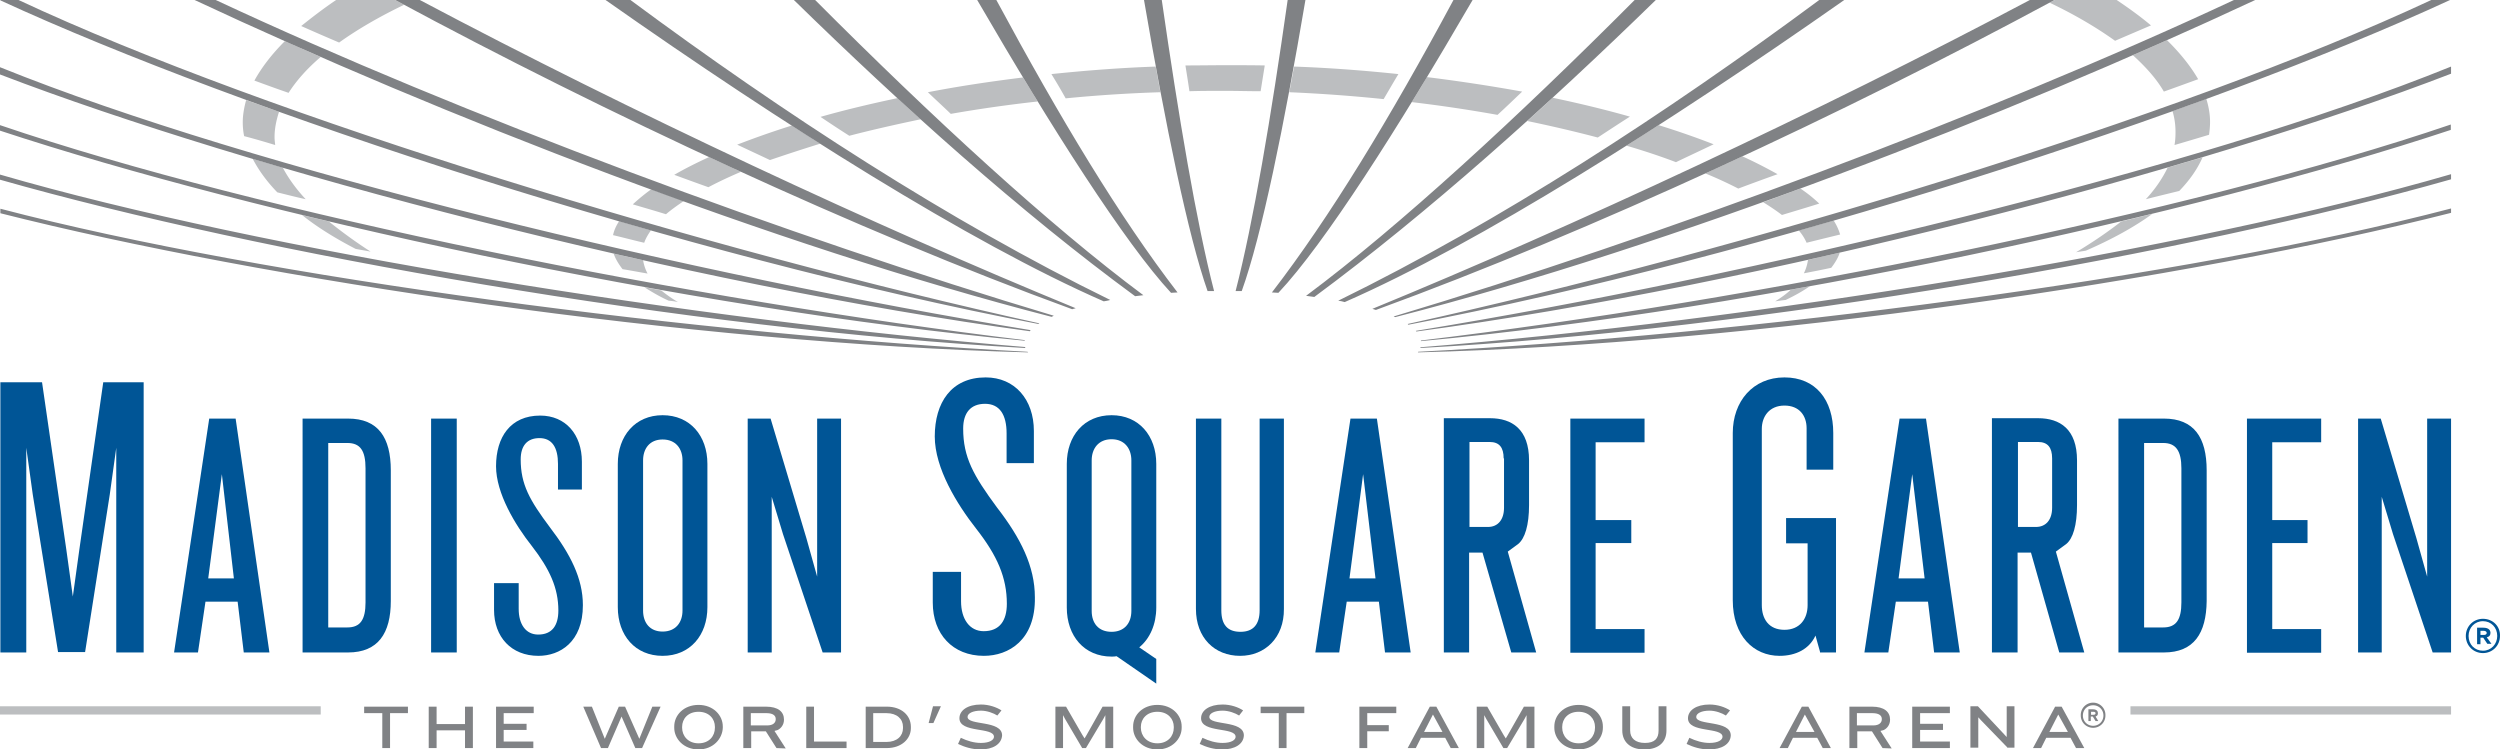<svg xmlns="http://www.w3.org/2000/svg" width="1398.467" height="419.23" x="0px" y="0px" viewBox="0 0 1398.467 419.23"><path fill="none" d="M-7.956-22.215h1428.642v456.474H-7.956z" style="fill:#0a0a0a;fill-opacity:0"/><g fill-rule="evenodd"><path d="M112.81 8.16c.41-.65.82-1.31 1.21-2 2.65.33 5.19.72 7.62 1.16-.66.63-1.31 1.26-1.97 1.86-2.18-.39-4.48-.74-6.86-1.02m34.24 10.58c-.9.22-1.8.44-2.68.66a3.9 3.9 0 0 0-.63-.99c.93-.25 1.86-.52 2.79-.79.25.38.41.76.52 1.12M103.03 7.37c.14-.69.25-1.37.39-2.05 2.86.1 5.65.32 8.33.6-.41.68-.79 1.34-1.18 2-2.43-.25-4.94-.44-7.54-.55M49.75 21.51c-.32-.41-.57-.83-.71-1.24.8.17 1.56.36 2.35.52.06.36.17.72.36 1.07-.66-.11-1.31-.24-2-.35m1.73-2.11c-.82-.19-1.64-.41-2.49-.61.08-.38.24-.74.49-1.12.85.25 1.69.49 2.54.74-.24.33-.44.69-.54.99M74.15 7.37c2.41-.47 4.95-.85 7.6-1.18.41.66.79 1.29 1.17 1.92-2.43.27-4.72.6-6.94.99-.6-.58-1.23-1.15-1.83-1.73m9.87-1.45c2.7-.28 5.46-.5 8.33-.6.14.71.25 1.39.38 2.05-2.59.08-5.13.25-7.57.49-.35-.63-.73-1.28-1.14-1.94M65.57 9.34c1.92-.55 3.99-1.04 6.15-1.5.63.57 1.23 1.15 1.86 1.69-2 .42-3.91.85-5.71 1.32-.77-.49-1.53-.99-2.3-1.51m58.5-1.53c2.19.46 4.24.96 6.18 1.51-.85.54-1.73 1.12-2.57 1.67-1.78-.47-3.66-.91-5.63-1.32.68-.63 1.37-1.23 2.02-1.86m9.86 5.15c-1.23-.47-2.56-.91-3.96-1.32.85-.54 1.7-1.09 2.57-1.64 1.59.49 3.06 1.01 4.4 1.53-.98.47-1.99.94-3.01 1.43m4.98 2.11c-.8-.41-1.67-.82-2.63-1.21.99-.46 1.97-.9 2.95-1.37 1.04.47 1.97.96 2.82 1.43-1.07.38-2.1.76-3.14 1.15m7.43 6.33c-.74.16-1.45.3-2.19.44.17-.33.28-.72.33-1.07.85-.19 1.69-.39 2.54-.58-.13.41-.38.82-.68 1.21m-3.64 2.57c-.3.03-.57.08-.84.11.49-.3.9-.6 1.25-.93.5-.08 1.02-.19 1.51-.27-.55.38-1.18.74-1.92 1.09m-.3-6.79c-.43-.33-.92-.66-1.5-1.02.99-.35 2-.74 2.98-1.09.57.38 1.07.79 1.5 1.2-.98.31-1.99.61-2.98.91m-122.89-6.3c-.08-.39-.11-.74-.11-1.13 0-.57.11-1.17.27-1.75.88.3 1.75.63 2.63.93-.22.69-.36 1.34-.36 2.03 0 .22.03.41.05.63-.82-.25-1.63-.49-2.48-.71m156.15-4.55c-.91.33-1.81.66-2.74.99-.57-.99-1.42-1.95-2.48-2.91.93-.41 1.83-.79 2.73-1.2 1.06 1.04 1.91 2.11 2.49 3.12m-4.18 9.59c.76-.82 1.33-1.67 1.74-2.52.93-.28 1.86-.55 2.79-.82-.41.93-1.01 1.8-1.86 2.68-.9.22-1.8.44-2.67.66M97.9 7.26c-.96 0-1.92 0-2.85.03-.1-.69-.21-1.37-.32-2.06 1.06 0 2.16-.02 3.25-.02 1.04 0 2.07 0 3.09.02l-.33 2.06c-.96 0-1.91-.03-2.84-.03m71.61 10.44c.82-.19 1.66-.41 2.48-.6-1.39 1.01-3.16 2-5.3 2.93-.27.05-.54.08-.79.13 1.4-.84 2.6-1.67 3.61-2.46M164.21 0h4.94c1.01.68 1.92 1.34 2.74 2.03-.96.41-1.92.82-2.87 1.23-1.45-1.04-3.2-2.08-5.22-3.04.13-.08.24-.14.41-.22M28.42 19.89c-1.64-.85-3.09-1.75-4.29-2.71.71.19 1.44.35 2.15.52 1.02.82 2.14 1.64 3.34 2.41-.39-.08-.79-.14-1.2-.22m147.89-12c.19.63.3 1.23.3 1.84 0 .35-.03.68-.08 1.04-.9.27-1.83.55-2.76.82.06-.33.08-.69.08-1.04 0-.58-.08-1.13-.24-1.67.9-.33 1.8-.63 2.7-.99M20.19 12.68c.79.25 1.61.47 2.41.72.43.82 1.06 1.7 1.83 2.52-.77-.17-1.51-.36-2.27-.55-.85-.88-1.5-1.78-1.97-2.69m36.42 2.28c-.93-.33-1.83-.66-2.73-.99.85-.49 1.78-.96 2.79-1.42.84.38 1.69.79 2.54 1.18-.96.41-1.83.82-2.6 1.23m-1.94 1.09c-.54.36-1.04.72-1.45 1.07-.87-.27-1.74-.52-2.65-.79.41-.38.91-.8 1.48-1.21.87.33 1.75.63 2.62.93m6.86-3.26c-.87-.41-1.75-.82-2.62-1.23a71 71 0 0 1 4.37-1.53c.76.49 1.53.98 2.27 1.45-1.42.44-2.76.88-4.02 1.31M23.06 7.42c-.93-.32-1.83-.65-2.73-.98.57-1.04 1.39-2.11 2.43-3.15.96.41 1.91.85 2.87 1.26-1.09.93-1.94 1.89-2.57 2.87M26.86 0h4.7c.24.11.49.25.74.38-2 .96-3.75 1.98-5.2 3.02-1.03-.44-2.05-.88-3.03-1.32.85-.68 1.78-1.4 2.79-2.08m26.58 24.03c-.74-.33-1.36-.71-1.94-1.07.47.08.9.16 1.34.25.38.3.82.63 1.34.93-.25-.06-.49-.09-.74-.11" class="shp0" style="fill:#bcbec0" transform="scale(7)"/><path d="M17.24 0c19.62 9.18 46.12 18.99 66.97 25.23-.06.03-.11.06-.17.09C61.86 19.62 34.97 9.1 15.55 0Zm71.48 23.97c-.17.06-.36.08-.52.11C77.51 19.4 62.54 9.95 48.39 0h1.99c12.24 9.07 25.47 17.67 38.34 23.97m5.38-.6c-.17 0-.36.03-.52.03-3.66-3.95-9.54-13.15-15.49-23.4h1.53c5.11 9.48 9.86 17.37 14.48 23.37m-2.73.22c-.22.03-.44.05-.66.08C81.56 16.96 72.1 8.47 63.44 0h1.7c9.34 9.37 18.77 18.05 26.23 23.59M.03.03V0h1.45C21.56 9.4 56.8 20.05 83.06 25.84c-.03.02-.05.02-.08.05C55 20.55 19.26 8.9.03.03M0 5.95v-.58c20.27 8.19 55.87 16.68 82.35 21.01 0 .03-.03.06-.05.09C54.78 22.74 19.84 13.56 0 5.95m97.02 17.31h-.52C94.95 18.85 93.14 10.03 91.42 0h1.42c1.34 9.29 2.76 17.75 4.18 23.26M0 10.44V10c20.74 7.07 55.77 14.03 81.89 17.18v.05C54.89 24.68 20.44 17.18 0 10.44m0 3.92v-.41c20.9 6.08 56.07 11.67 81.91 13.78 0 .02.03.05.03.08C55.11 26.33 20.77 20.27 0 14.36m.03 2.68v-.36C21.34 22.27 56.2 26.74 82.1 28.11c.03 0 .03.03.06.05-26.75-.71-61.15-5.8-82.13-11.12m85.93 7.59c-.09.03-.19.05-.28.08C68.42 18.41 48.36 9.04 31.58 0h1.97c16.78 8.9 36.53 18.11 52.41 24.63M195.85 9.95v.43c-20.49 6.8-55.19 14.36-82.3 16.88v-.05c26.23-3.13 61.5-10.17 82.3-17.26m.02 4.38c-20.82 5.92-55.46 12.03-82.37 13.48 0 0 .02-.03.02-.06 25.93-2.08 61.37-7.72 82.35-13.83zm0-9.01v.57c-19.89 7.67-55.08 16.9-82.67 20.6-.03 0-.03-.02-.06-.05 26.53-4.33 62.41-12.88 82.73-21.12M194.29 0h1.5c-19.31 8.93-55.22 20.63-83.25 25.95 0-.03-.03-.03-.05-.06 26.28-5.78 61.66-16.47 81.8-25.89m1.58 16.66v.35c-21.06 5.35-55.73 10.47-82.56 11.15 0-.02.02-.02.02-.05 25.99-1.34 61.15-5.84 82.54-11.45m-84.37 8.68c-.02 0-.08-.02-.13-.05C132.24 19.04 158.85 9.21 178.52 0h1.7c-19.51 9.12-46.5 19.64-68.72 25.34m-6.47-1.61-.66-.09C111.8 18.11 121.26 9.4 130.63 0h1.69c-8.69 8.47-18.17 16.99-27.29 23.73M102.9 0h1.42c-1.7 10.03-3.5 18.85-5.09 23.26h-.49c1.42-5.51 2.84-13.94 4.16-23.26m4.56 24.14c-.19-.06-.36-.09-.52-.11C119.86 17.7 133.09 9.1 145.38 0h2c-14.21 9.97-29.21 19.45-39.92 24.14m-5.3-.74c-.17 0-.36-.03-.52-.03 4.62-6 9.4-13.86 14.51-23.37h1.53c-5.96 10.27-11.83 19.48-15.52 23.4m7.79 1.37c-.09-.03-.2-.06-.28-.09C125.55 18.16 145.38 8.93 162.21 0h1.97c-16.8 9.07-36.91 18.44-54.23 24.77" class="shp1" style="fill:#808285" transform="scale(7)"/></g><path d="M0 56.44h25.63v.66H0Zm170.25 0h25.62v.66h-25.62z" class="shp0" style="fill:#bcbec0" transform="scale(7)"/><path d="M31.17 56.99v2.79h-.62v-2.79H29.1v-.52h3.5v.52zm5.99 2.79v-1.42h-2.27v1.42h-.63v-3.31h.63v1.39h2.27v-1.39h.63v3.31zm2.48 0v-3.31h3.01v.52h-2.4v.85h1.83v.49h-1.83v.93h2.37v.52zm11.67 0h-.54l-1.1-2.52-1.09 2.52h-.55l-1.42-3.31h.69l1.03 2.57 1.12-2.57h.5l1.14 2.57 1.04-2.57h.66z" class="shp1" style="fill:#808285" transform="scale(7)"/><path fill-rule="evenodd" d="M55.82 59.89c-1.18 0-1.94-.85-1.94-1.73v-.11c0-.9.76-1.72 1.94-1.72 1.17 0 1.94.82 1.94 1.72v.11c-.03.88-.77 1.73-1.94 1.73m1.31-1.81c0-.63-.46-1.2-1.31-1.2s-1.31.57-1.31 1.2v.08c0 .63.46 1.24 1.31 1.24s1.31-.58 1.31-1.24z" class="shp1" style="fill:#808285" transform="scale(7)"/><path d="M64.43 59.78v-3.31h.62v2.79h2.6v.52z" class="shp1" style="fill:#808285" transform="scale(7)"/><path fill-rule="evenodd" d="M70.87 59.78h-1.69v-3.31h1.69c1.18 0 1.92.71 1.92 1.61v.11c0 .85-.74 1.59-1.92 1.59m1.29-1.7c0-.63-.49-1.09-1.31-1.09h-1.07v2.3h1.07c.82 0 1.31-.47 1.31-1.1z" class="shp1" style="fill:#808285" transform="scale(7)"/><path d="m74.21 57.78.35-1.34h.63l-.6 1.34zm4.15 2.11c-.66 0-1.28-.19-1.8-.44l.22-.49c.52.25 1.06.41 1.61.41.71 0 1.04-.25 1.04-.49 0-.8-2.76-.28-2.76-1.48 0-.63.65-1.1 1.72-1.1.65 0 1.25.22 1.64.47l-.33.41c-.3-.19-.82-.39-1.31-.39-.66 0-1.07.22-1.07.5 0 .71 2.76.24 2.76 1.48-.05.71-.74 1.12-1.72 1.12m9.97-.11v-2.63l-.16.3-1.39 2.33h-.3l-1.37-2.33-.16-.3v2.63h-.61v-3.31h.85l1.31 2.27.17.27.16-.27 1.28-2.27h.85v3.31z" class="shp1" style="fill:#808285" transform="scale(7)"/><path fill-rule="evenodd" d="M92.49 59.89c-1.18 0-1.94-.85-1.94-1.73v-.11c0-.9.76-1.72 1.94-1.72 1.17 0 1.94.82 1.94 1.72v.11c0 .88-.77 1.73-1.94 1.73m1.31-1.81c0-.63-.47-1.2-1.31-1.2-.85 0-1.32.57-1.32 1.2v.08c0 .63.47 1.24 1.32 1.24.84 0 1.31-.58 1.31-1.24z" class="shp1" style="fill:#808285" transform="scale(7)"/><path d="M97.68 59.89c-.69 0-1.29-.19-1.81-.44l.22-.49c.52.25 1.07.41 1.61.41.72 0 1.04-.25 1.04-.49 0-.8-2.76-.28-2.76-1.48 0-.63.66-1.1 1.72-1.1.66 0 1.26.22 1.64.47l-.32.41c-.3-.19-.82-.39-1.32-.39-.65 0-1.06.22-1.06.5 0 .71 2.76.24 2.76 1.48-.03.71-.74 1.12-1.72 1.12m5.13-2.9v2.79h-.62v-2.79h-1.45v-.52h3.49v.52zm6.45 0v.96h1.72v.49h-1.72v1.34h-.63v-3.31h2.95v.52z" class="shp1" style="fill:#808285" transform="scale(7)"/><path fill-rule="evenodd" d="m115.93 59.78-.44-.82h-1.94l-.41.82h-.65l1.77-3.31h.52l1.8 3.31zm-1.42-2.68-.71 1.39h1.47z" class="shp1" style="fill:#808285" transform="scale(7)"/><path d="M121.99 59.78v-2.63l-.16.3-1.39 2.33h-.3l-1.37-2.33-.16-.3v2.63h-.6v-3.31h.84l1.31 2.27.17.27.16-.27 1.29-2.27h.84v3.31z" class="shp1" style="fill:#808285" transform="scale(7)"/><path fill-rule="evenodd" d="M126.15 59.89c-1.18 0-1.94-.85-1.94-1.73v-.11c0-.9.76-1.72 1.94-1.72 1.17 0 1.94.82 1.94 1.72v.11c0 .88-.77 1.73-1.94 1.73m1.31-1.81c0-.63-.47-1.2-1.31-1.2-.85 0-1.31.57-1.31 1.2v.08c0 .63.46 1.24 1.31 1.24.84 0 1.31-.58 1.31-1.24z" class="shp1" style="fill:#808285" transform="scale(7)"/><path d="M131.39 59.89c-1.17 0-1.75-.66-1.75-1.51v-1.94h.63v1.94c0 .61.41.99 1.18.99.79 0 1.09-.36 1.09-.99v-1.94h.63v1.94c0 .83-.52 1.51-1.78 1.51m5.19 0c-.68 0-1.28-.19-1.8-.44l.22-.49c.52.25 1.07.41 1.61.41.71 0 1.04-.25 1.04-.49 0-.8-2.76-.28-2.76-1.48 0-.63.66-1.1 1.72-1.1.66 0 1.26.22 1.64.47l-.33.41c-.3-.19-.82-.39-1.31-.39-.65 0-1.06.22-1.06.5 0 .71 2.76.24 2.76 1.48-.03.71-.74 1.12-1.73 1.12" class="shp1" style="fill:#808285" transform="scale(7)"/><path fill-rule="evenodd" d="m145.66 59.78-.44-.82h-1.94l-.41.82h-.66l1.78-3.31h.52l1.8 3.31zm-1.43-2.68-.71 1.39H145Zm5.36 1.34h-1.17v1.34h-.63v-3.31h1.8c.98 0 1.45.41 1.45 1.04 0 .44-.27.71-.49.82-.11.05-.22.05-.28.08l.9 1.4-.73-.03zm.05-1.45h-1.25v.98h1.31c.46 0 .68-.22.68-.49v-.03c0-.24-.19-.46-.74-.46M61.2 58.44h-1.17v1.34h-.63v-3.31h1.8c.99 0 1.45.41 1.45 1.04 0 .44-.27.71-.49.82-.11.05-.22.05-.27.08l.9 1.4-.74-.03zm.06-1.45H60v.98h1.31c.47 0 .68-.22.68-.49v-.03c0-.24-.19-.46-.73-.46" class="shp1" style="fill:#808285" transform="scale(7)"/><path d="M152.81 59.78v-3.31h3.01v.52h-2.38v.85h1.83v.49h-1.83v.93h2.38v.52zm7.65 0-2.15-2.22-.22-.24v2.43h-.63v-3.31h.6l2.08 2.22.22.24v-2.46h.62v3.31h-.52z" class="shp1" style="fill:#808285" transform="scale(7)"/><path fill-rule="evenodd" d="m165.9 59.78-.44-.82h-1.94l-.41.82h-.65l1.77-3.31h.52l1.81 3.31zm-1.42-2.68-.71 1.39h1.48z" class="shp1" style="fill:#808285" transform="scale(7)"/><g fill-rule="evenodd"><path d="M168.25 57.18c0 .55-.44.98-.98.98-.55 0-.99-.43-.99-.98a.986.986 0 1 1 1.97 0m-.16 0c0-.47-.36-.82-.82-.82-.47 0-.82.35-.82.82 0 .46.35.82.82.82.46 0 .82-.36.82-.82" class="shp1" style="fill:#808285" transform="scale(7)"/><path d="M167.68 57.62h-.22l-.22-.36h-.16v.36h-.19v-.94h.35c.36 0 .41.2.41.31 0 .13-.05.22-.14.24-.02.03-.02.03-.05.03zm-.38-.74h-.2v.24h.2c.1 0 .16-.05.16-.13 0-.06-.06-.11-.16-.11" class="shp1" style="fill:#808285" transform="scale(7)"/></g><path d="M9.29 52.14V35.78l-.52 3.75L6.8 52.11H4.64L2.62 39.53l-.52-3.75v16.36H.03V30.55h3.33L5.3 43.92l.52 3.75.52-3.75 1.91-13.37h3.23v21.59z" class="shp2" style="fill:#005596" transform="scale(7)"/><path fill-rule="evenodd" d="m19.48 52.14-.49-4.06h-2.57l-.6 4.06h-1.91l2.81-18.69h2.11l2.7 18.69zm-1.75-14.25-1.09 8.33h2.05zm10.08 14.25h-3.63V33.45h3.63c2.41 0 3.42 1.51 3.42 4.14v10.44c0 2.57-1.01 4.11-3.42 4.11m-.05-16.74h-1.53v14.74h1.53c1.04 0 1.45-.63 1.45-2V37.42c0-1.39-.41-2.02-1.45-2.02" class="shp2" style="fill:#005596" transform="scale(7)"/><path d="M34.45 52.14V33.45h2.05v18.69zm8.58.27c-2.18 0-3.55-1.51-3.55-3.67V46.6h1.97v2.06c0 1.23.57 2.05 1.56 2.05 1.12 0 1.61-.74 1.61-1.92 0-1.8-.69-3.31-2.13-5.17-1.32-1.67-2.85-4.2-2.85-6.36 0-2.33 1.15-4.05 3.53-4.05 2.02 0 3.33 1.5 3.33 3.69v2.22h-1.91v-2.05c0-1.29-.46-2.06-1.48-2.06-.98 0-1.5.61-1.5 1.7 0 2 .71 3.26 2.35 5.45 1.61 2.11 2.62 4.06 2.62 6.2 0 2.96-1.85 4.05-3.55 4.05" class="shp2" style="fill:#005596" transform="scale(7)"/><path fill-rule="evenodd" d="M52.95 52.41c-2.18 0-3.58-1.62-3.58-3.89V37.07c0-2.25 1.4-3.89 3.58-3.89 2.19 0 3.58 1.64 3.58 3.89v11.45c0 2.25-1.39 3.89-3.58 3.89m1.59-15.62c0-.95-.55-1.67-1.59-1.67s-1.56.74-1.56 1.67v12c0 .99.55 1.68 1.56 1.68 1.04 0 1.59-.72 1.59-1.68z" class="shp2" style="fill:#005596" transform="scale(7)"/><path d="m65.74 52.14-3.17-9.46-.9-2.98v12.44h-1.92V33.45h1.83l2.87 9.59.85 3.04V33.45h1.91v18.69zm12.89.27c-2.51 0-4.09-1.75-4.09-4.25V45.7h2.26v2.35c0 1.43.69 2.39 1.81 2.39 1.28 0 1.85-.85 1.85-2.19 0-2.09-.76-3.84-2.45-6-1.53-1.95-3.31-4.83-3.31-7.37 0-2.69 1.31-4.72 4.07-4.72 2.32 0 3.85 1.76 3.85 4.28v2.57h-2.18v-2.38c0-1.48-.55-2.36-1.72-2.36-1.15 0-1.75.72-1.75 1.98 0 2.3.82 3.75 2.7 6.3 1.89 2.44 3.03 4.71 3.03 7.18.06 3.42-2.1 4.68-4.07 4.68" class="shp2" style="fill:#005596" transform="scale(7)"/><path fill-rule="evenodd" d="m91.04 51.73 1.36.93v1.97l-3.17-2.19c-.13.03-.27.03-.4.03-2.19 0-3.58-1.65-3.58-3.92V37.07c0-2.25 1.39-3.89 3.58-3.89 2.18 0 3.57 1.64 3.57 3.89v11.48c0 1.34-.51 2.49-1.36 3.18m-2.21-1.24c1.01 0 1.58-.68 1.58-1.67V36.79c0-.95-.55-1.69-1.58-1.69-1.04 0-1.59.74-1.59 1.69v12.03c0 .99.55 1.67 1.59 1.67" class="shp2" style="fill:#005596" transform="scale(7)"/><path d="M99.1 52.41c-2.05 0-3.53-1.45-3.53-3.75V33.45h2.03v15.32c0 1.15.49 1.72 1.53 1.72 1.03 0 1.53-.6 1.53-1.72V33.45h1.94v15.21c.02 2.3-1.51 3.75-3.5 3.75" class="shp2" style="fill:#005596" transform="scale(7)"/><path fill-rule="evenodd" d="m110.68 52.14-.49-4.06h-2.57l-.6 4.06h-1.91l2.81-18.69h2.11l2.7 18.69zm-1.75-14.25-1.09 8.33h2.08zm11.84 14.25-2.3-7.98h-1.07v7.98h-2.02V33.42h3.69c1.75 0 3.12.88 3.12 3.37v3.57c0 1.61-.33 2.68-.88 3.12-.74.55-.82.6-.82.6l2.27 8.06zm-.61-15.51c0-.88-.35-1.31-1.12-1.31h-1.61v6.79h1.48c.79 0 1.28-.58 1.28-1.53v-3.95z" class="shp2" style="fill:#005596" transform="scale(7)"/><path d="M125.49 52.14V33.45h5.93v1.89h-3.91v6.22h2.85v1.84h-2.85v6.87h3.91v1.89h-5.93zm19.95-.06-.36-1.29c-.49 1.07-1.56 1.62-2.87 1.62-2.07 0-3.74-1.59-3.74-4.44V34.6c0-2.52 1.61-4.44 4.13-4.44 2.51 0 3.9 1.81 3.9 4.44v2.93h-2.13v-3.31c0-.99-.57-1.81-1.77-1.81-1.21 0-1.81.88-1.81 1.86v14.09c0 1.09.55 1.97 1.81 1.97 1.23 0 1.85-.88 1.85-1.97v-4.94h-1.72V41.4h3.99v10.74h-1.28z" class="shp2" style="fill:#005596" transform="scale(7)"/><path fill-rule="evenodd" d="m154.56 52.14-.49-4.06h-2.57l-.6 4.06h-1.91l2.81-18.69h2.11l2.7 18.69zm-1.75-14.25-1.09 8.33h2.08zm11.75 14.25-2.26-7.98h-1.07v7.98h-2.05V33.42h3.69c1.75 0 3.11.88 3.11 3.37v3.57c0 1.61-.32 2.68-.87 3.12-.74.55-.82.6-.82.6l2.27 8.06zm-.57-15.51c0-.88-.36-1.31-1.12-1.31h-1.61v6.79h1.44c.8 0 1.29-.58 1.29-1.53zm8.93 15.51h-3.63V33.45h3.63c2.41 0 3.42 1.51 3.42 4.14v10.44c-.03 2.57-1.01 4.11-3.42 4.11m1.4-14.72c0-1.39-.44-2.02-1.45-2.02h-1.53v14.74h1.53c1.04 0 1.45-.63 1.45-2z" class="shp2" style="fill:#005596" transform="scale(7)"/><path d="M179.56 52.14V33.45h5.93v1.89h-3.91v6.22h2.82v1.84h-2.82v6.87h3.91v1.89h-5.93zm14.84 0-3.17-9.46-.9-2.98v12.44h-1.89V33.45h1.81l2.86 9.59.85 3.04V33.45h1.91v18.69z" class="shp2" style="fill:#005596" transform="scale(7)"/><g fill-rule="evenodd"><path d="M199.78 50.82c0 .77-.6 1.37-1.36 1.37-.77 0-1.37-.6-1.37-1.37s.6-1.37 1.37-1.37c.79 0 1.39.6 1.36 1.37m-.22 0c0-.68-.49-1.18-1.14-1.18-.66 0-1.15.52-1.15 1.18 0 .69.49 1.18 1.15 1.18.65 0 1.14-.52 1.14-1.18" class="shp2" style="fill:#005596" transform="scale(7)"/><path d="M199.1 51.45h-.33l-.33-.49h-.22v.52h-.27v-1.32h.49c.49 0 .58.25.58.42 0 .19-.11.3-.22.32-.03.03-.06.03-.08.03zm-.63-1.04h-.25v.33h.28c.13 0 .22-.06.22-.16 0-.11-.11-.17-.25-.17" class="shp2" style="fill:#005596" transform="scale(7)"/></g></svg>